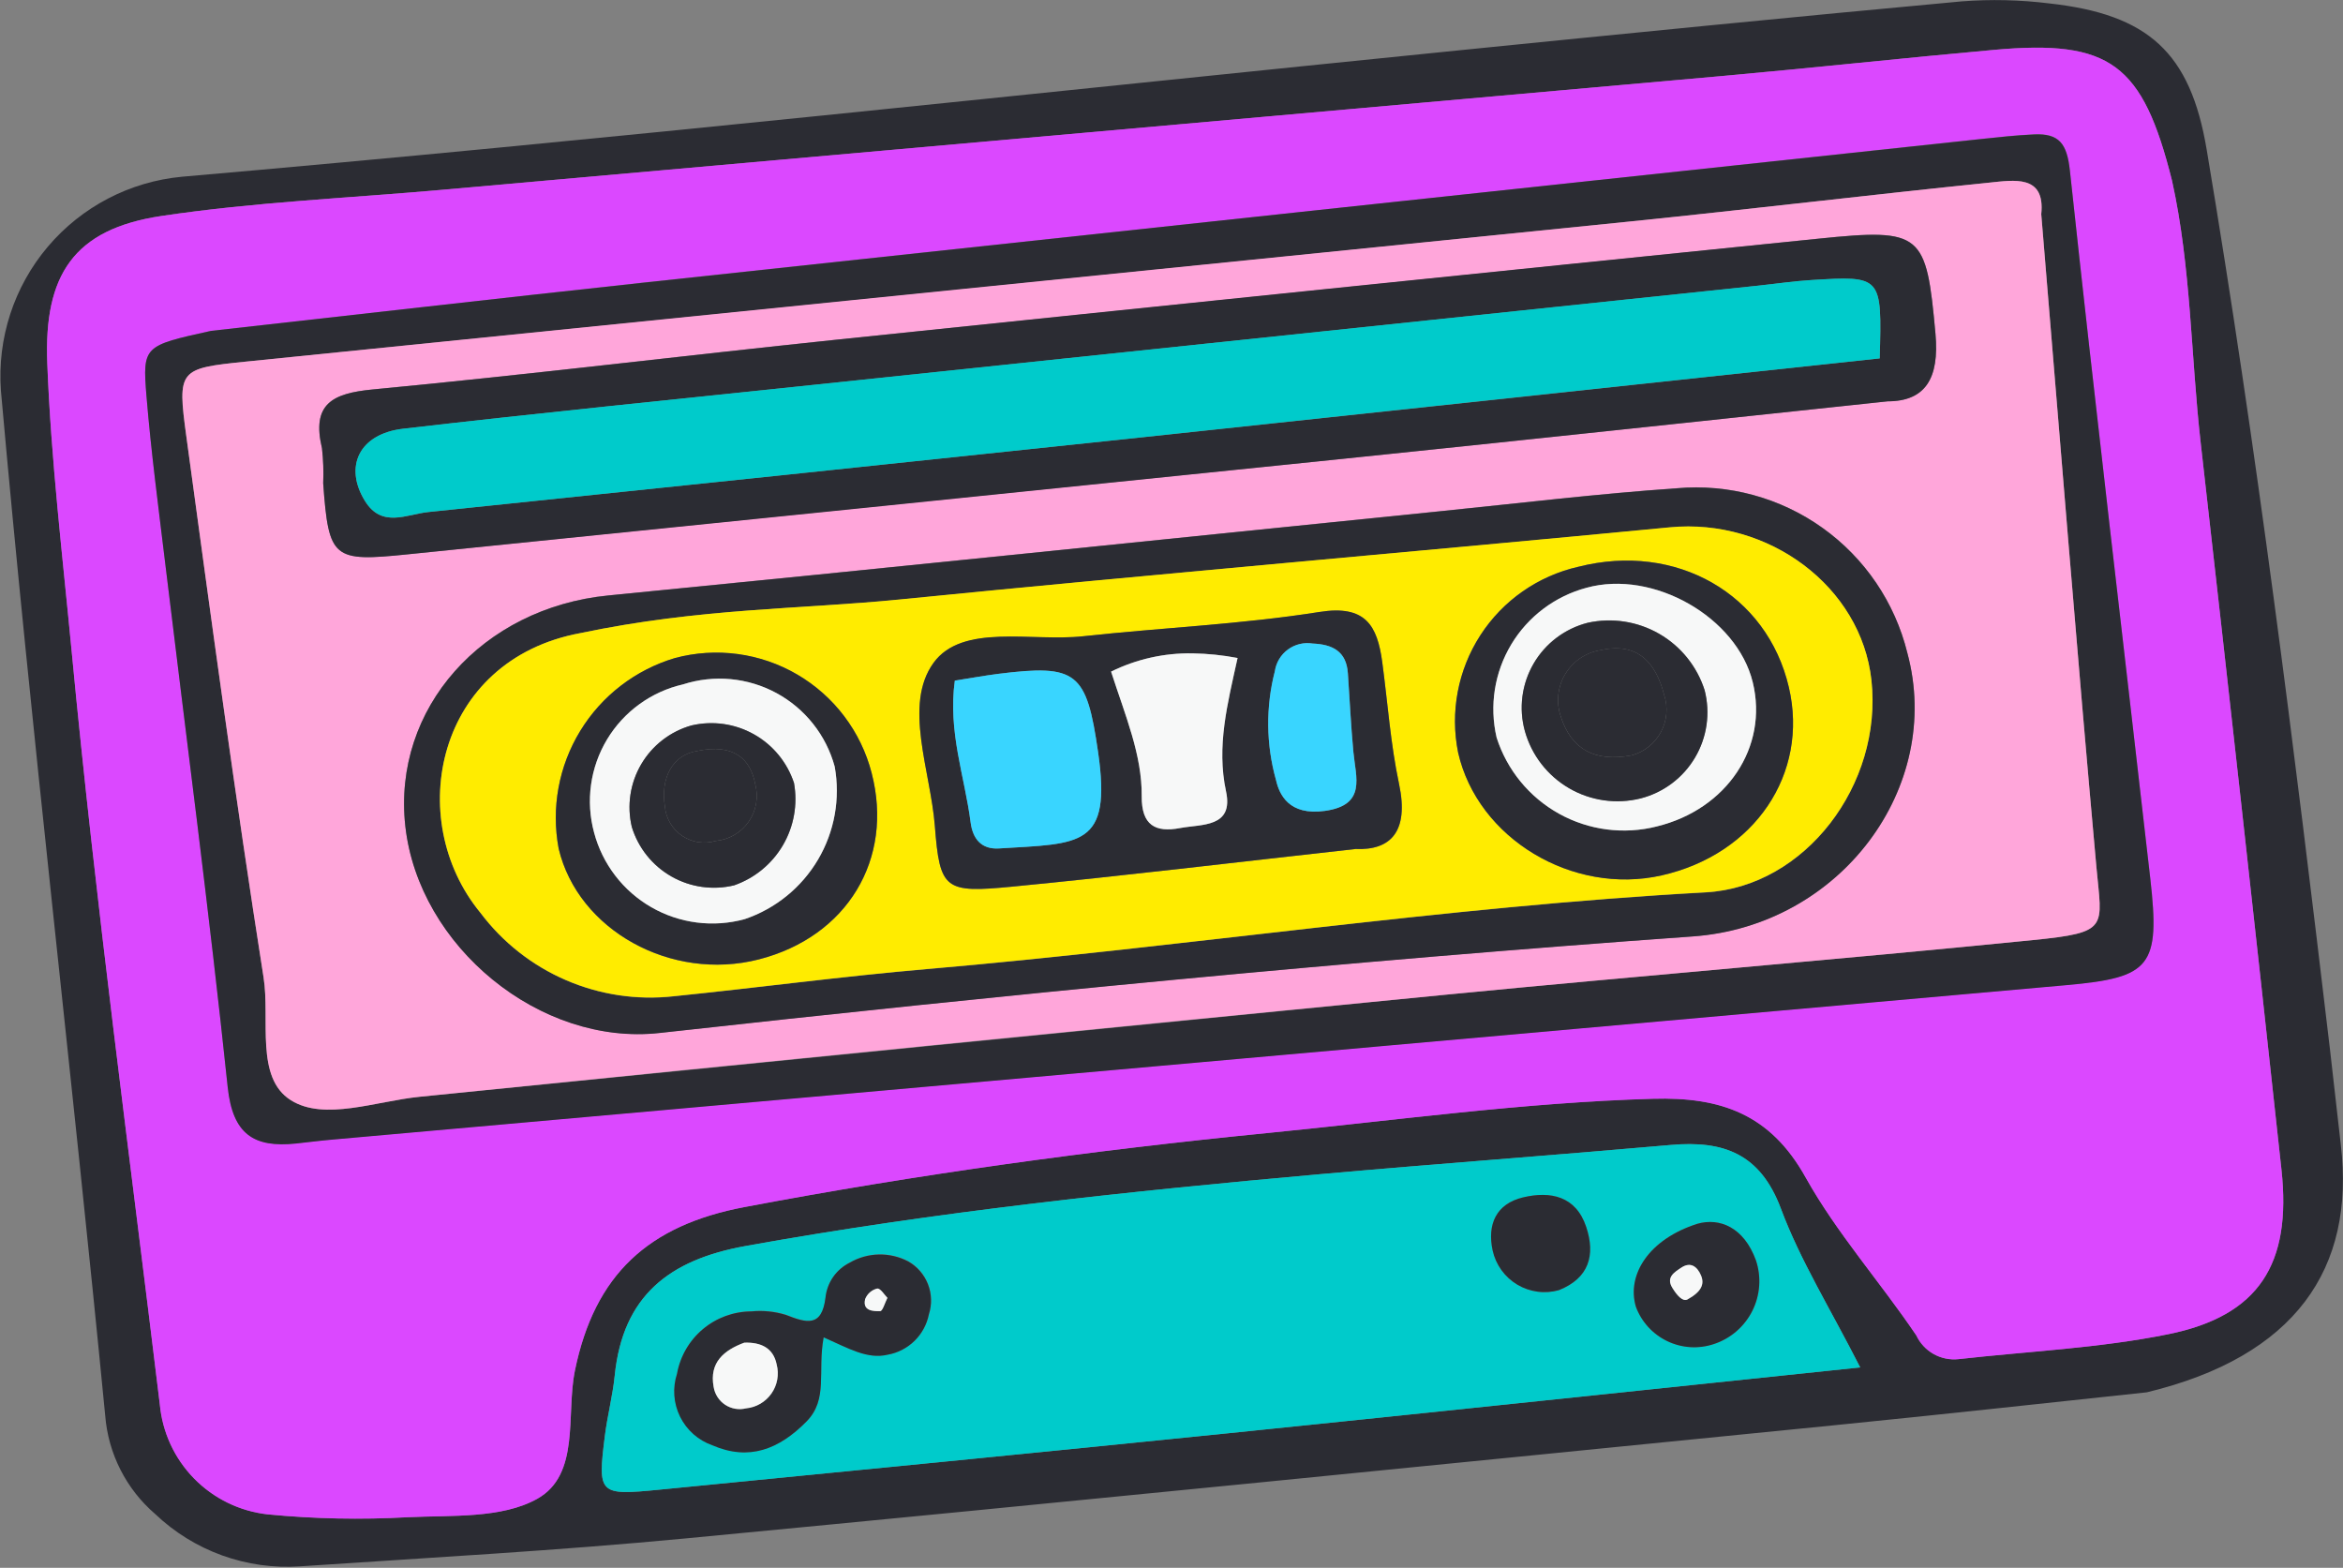 <svg xmlns="http://www.w3.org/2000/svg" width="136" height="91" viewBox="0 0 136 91" fill="none"><rect x="0" y="0" width="136" height="91" fill="#808080" stroke="none"/><g clip-path="url(#clip0_5_265)"><g clip-path="url(#clip1_5_265)"><path d="M124.613 80.814C119.657 81.337 113.056 82.07 106.448 82.728C84.244 84.939 62.04 87.173 39.83 89.291C32.377 90.002 24.896 90.412 17.424 90.914C15.888 91.02 14.347 90.805 12.899 90.283C11.45 89.761 10.126 88.943 9.011 87.881C7.327 86.434 6.284 84.381 6.107 82.168C4.181 62.322 1.819 42.532 0.053 22.67C-0.166 19.638 0.811 16.64 2.775 14.32C4.739 12 7.535 10.541 10.562 10.258C35.349 8.105 60.088 5.394 84.846 2.905C94.512 1.934 104.178 0.973 113.853 0.081C115.548 -0.05 117.252 -0.011 118.939 0.197C124.699 0.83 127.14 3.044 128.087 8.682C130.995 26.002 133.173 43.423 135.238 60.859C135.457 62.72 135.654 64.583 135.873 66.444C136.72 73.655 133.211 78.741 124.613 80.814ZM126.077 10.493C124.371 3.695 122.497 2.286 115.74 2.893C110.479 3.367 105.228 3.939 99.967 4.41C75.192 6.623 50.417 8.826 25.641 11.017C20.212 11.499 14.745 11.729 9.366 12.535C4.264 13.299 2.55 15.985 2.745 21.067C2.962 26.68 3.633 32.264 4.164 37.836C5.554 52.422 7.514 66.956 9.277 81.506C9.424 83.127 10.126 84.648 11.264 85.812C12.402 86.975 13.907 87.711 15.524 87.894C18.232 88.157 20.956 88.213 23.673 88.061C26.218 87.94 29.123 88.148 31.186 86.992C33.696 85.587 32.851 82.099 33.37 79.564C34.515 73.965 37.638 71.116 43.208 70.06C53.267 68.153 63.39 66.769 73.564 65.762C81.014 65.026 88.433 63.989 95.94 63.773C99.891 63.658 102.757 64.657 104.807 68.334C106.616 71.578 109.145 74.417 111.234 77.509C111.448 77.964 111.799 78.342 112.238 78.589C112.677 78.835 113.182 78.939 113.683 78.886C117.746 78.427 121.868 78.248 125.861 77.438C131.12 76.371 133.027 73.37 132.429 67.884C130.9 53.823 129.338 39.765 127.742 25.711C127.165 20.644 127.185 15.505 126.077 10.493ZM107.976 79.37C106.223 75.927 104.494 73.154 103.372 70.156C102.175 66.959 100.033 66.189 96.998 66.456C90.216 67.054 83.435 67.548 76.653 68.151C65.477 69.148 54.327 70.332 43.268 72.324C38.832 73.122 36.149 75.229 35.681 79.837C35.562 81.018 35.252 82.179 35.106 83.359C34.684 86.737 34.76 86.81 38.262 86.466C49.277 85.382 60.293 84.311 71.303 83.189C83.302 81.966 95.295 80.692 107.975 79.369L107.976 79.37Z" fill="#2B2C33"></path><path d="M126.077 10.493C127.185 15.505 127.165 20.644 127.74 25.715C129.336 39.769 130.898 53.827 132.427 67.888C133.026 73.373 131.118 76.375 125.859 77.442C121.87 78.253 117.744 78.432 113.681 78.89C113.18 78.943 112.675 78.839 112.236 78.593C111.797 78.346 111.446 77.968 111.232 77.513C109.143 74.414 106.614 71.579 104.805 68.338C102.754 64.661 99.889 63.663 95.938 63.777C88.43 63.993 81.011 65.03 73.562 65.766C63.39 66.771 53.265 68.159 43.206 70.064C37.637 71.12 34.513 73.969 33.367 79.568C32.85 82.103 33.694 85.59 31.184 86.996C29.12 88.152 26.216 87.944 23.671 88.065C20.954 88.217 18.23 88.162 15.522 87.898C13.905 87.715 12.4 86.98 11.262 85.816C10.124 84.652 9.422 83.131 9.275 81.51C7.512 66.959 5.551 52.426 4.162 37.84C3.631 32.268 2.959 26.684 2.743 21.071C2.544 15.984 4.263 13.302 9.364 12.539C14.743 11.733 20.21 11.503 25.639 11.021C50.414 8.821 75.19 6.619 99.965 4.414C105.226 3.943 110.477 3.371 115.738 2.897C122.497 2.286 124.372 3.695 126.077 10.493ZM12.244 19.203C8.355 20.063 8.263 20.069 8.503 22.987C8.769 26.212 9.201 29.424 9.584 32.636C10.809 42.786 12.148 52.924 13.217 63.089C13.507 65.847 14.746 66.614 17.177 66.365C17.855 66.295 18.531 66.204 19.209 66.144C52.8 63.152 86.39 60.16 119.979 57.168C124.846 56.735 125.394 56.081 124.814 50.985C123.253 37.289 121.617 23.603 120.148 9.897C119.979 8.323 119.521 7.729 118.076 7.794C117.055 7.84 116.036 7.95 115.02 8.059C89.095 10.839 63.171 13.622 37.247 16.409C28.605 17.352 19.971 18.344 12.244 19.203Z" fill="#DB48FF"></path><path d="M107.976 79.369C95.296 80.692 83.302 81.962 71.306 83.188C60.295 84.311 49.279 85.382 38.265 86.465C34.762 86.809 34.687 86.736 35.109 83.358C35.256 82.178 35.566 81.017 35.684 79.836C36.152 75.228 38.835 73.122 43.27 72.323C54.33 70.328 65.48 69.147 76.656 68.15C83.438 67.547 90.219 67.053 97.001 66.455C100.036 66.189 102.178 66.954 103.375 70.155C104.494 73.155 106.222 75.926 107.976 79.369ZM47.809 77.622C49.275 78.271 50.342 78.908 51.534 78.62C52.123 78.516 52.666 78.236 53.093 77.818C53.52 77.4 53.811 76.862 53.928 76.276C54.111 75.705 54.092 75.088 53.874 74.529C53.656 73.97 53.252 73.503 52.731 73.207C52.203 72.929 51.614 72.791 51.018 72.804C50.422 72.818 49.84 72.982 49.325 73.282C48.944 73.473 48.616 73.756 48.372 74.105C48.128 74.455 47.976 74.86 47.929 75.284C47.716 77.06 46.815 76.773 45.623 76.307C44.973 76.108 44.29 76.04 43.614 76.108C42.586 76.113 41.593 76.478 40.807 77.139C40.02 77.8 39.49 78.716 39.308 79.727C39.04 80.549 39.104 81.443 39.487 82.218C39.869 82.994 40.54 83.588 41.356 83.875C43.482 84.799 45.233 84.113 46.823 82.498C48.086 81.214 47.44 79.65 47.809 77.622ZM98.53 71.029C95.719 71.921 94.406 73.985 94.958 75.849C95.284 76.724 95.937 77.439 96.779 77.842C97.622 78.246 98.588 78.308 99.474 78.014C99.956 77.857 100.402 77.607 100.786 77.276C101.17 76.946 101.485 76.544 101.713 76.091C101.94 75.639 102.076 75.146 102.113 74.641C102.149 74.135 102.085 73.628 101.925 73.148C101.216 71.227 99.812 70.669 98.529 71.03L98.53 71.029ZM90.49 74.884C92.236 74.186 92.619 72.852 92.073 71.213C91.475 69.418 89.99 69.126 88.41 69.5C86.85 69.87 86.316 71.065 86.644 72.591C86.736 73 86.91 73.385 87.156 73.725C87.402 74.064 87.714 74.349 88.074 74.564C88.433 74.779 88.833 74.918 89.248 74.973C89.663 75.028 90.085 74.998 90.489 74.885L90.49 74.884Z" fill="#00CBCB"></path><path d="M12.244 19.207C19.971 18.344 28.605 17.352 37.246 16.419C63.169 13.623 89.094 10.839 115.019 8.069C116.036 7.96 117.054 7.85 118.074 7.804C119.52 7.739 119.978 8.333 120.147 9.907C121.616 23.612 123.252 37.299 124.813 50.995C125.394 56.088 124.845 56.742 119.979 57.178C86.389 60.17 52.799 63.162 19.209 66.154C18.531 66.213 17.855 66.305 17.177 66.375C14.747 66.625 13.508 65.856 13.217 63.099C12.148 52.934 10.809 42.796 9.584 32.646C9.196 29.433 8.769 26.221 8.503 22.997C8.263 20.077 8.35 20.067 12.244 19.207ZM118.486 12.433C118.727 10.116 116.905 10.457 115.438 10.606C108.489 11.317 101.553 12.151 94.603 12.859C67.825 15.585 41.045 18.296 14.264 20.992C10.38 21.391 10.287 21.448 10.819 25.345C12.246 35.816 13.657 46.288 15.299 56.729C15.684 59.174 14.8 62.547 16.884 63.861C18.826 65.082 21.828 63.912 24.358 63.661C44.199 61.679 64.042 59.705 83.885 57.739C95.254 56.632 106.633 55.706 117.992 54.567C122.465 54.118 122.007 53.861 121.688 50.34C120.551 37.785 119.554 25.219 118.486 12.433Z" fill="#2B2C33"></path><path d="M47.809 77.623C47.439 79.65 48.086 81.213 46.812 82.51C45.222 84.124 43.471 84.812 41.345 83.887C40.529 83.6 39.858 83.005 39.475 82.23C39.093 81.455 39.029 80.56 39.297 79.739C39.479 78.727 40.009 77.812 40.796 77.15C41.582 76.489 42.575 76.125 43.602 76.119C44.279 76.052 44.962 76.12 45.612 76.319C46.809 76.784 47.706 77.072 47.918 75.296C47.965 74.872 48.117 74.467 48.361 74.117C48.605 73.768 48.933 73.485 49.314 73.294C49.829 72.994 50.411 72.829 51.007 72.816C51.603 72.803 52.192 72.941 52.72 73.218C53.242 73.514 53.645 73.981 53.863 74.54C54.081 75.1 54.1 75.717 53.916 76.288C53.8 76.874 53.509 77.412 53.082 77.83C52.655 78.248 52.112 78.528 51.523 78.632C50.341 78.908 49.275 78.272 47.809 77.623ZM43.202 77.933C42.033 78.368 41.158 79.078 41.425 80.503C41.458 80.713 41.535 80.912 41.65 81.09C41.764 81.268 41.915 81.42 42.092 81.537C42.268 81.654 42.468 81.733 42.676 81.768C42.885 81.804 43.099 81.796 43.304 81.745C43.598 81.716 43.882 81.625 44.137 81.476C44.391 81.327 44.611 81.125 44.78 80.883C44.949 80.642 45.064 80.366 45.116 80.076C45.168 79.786 45.157 79.487 45.083 79.202C44.888 78.232 44.163 77.9 43.201 77.932L43.202 77.933ZM51.511 75.334C51.347 75.173 51.103 74.766 50.92 74.792C50.763 74.831 50.617 74.907 50.496 75.013C50.375 75.12 50.281 75.254 50.221 75.404C50.057 76.09 50.678 76.114 51.094 76.102C51.234 76.098 51.365 75.614 51.51 75.332L51.511 75.334Z" fill="#2B2C33"></path><path d="M98.532 71.03C99.814 70.669 101.224 71.23 101.922 73.15C102.083 73.63 102.147 74.137 102.111 74.642C102.074 75.148 101.938 75.641 101.711 76.093C101.483 76.545 101.168 76.948 100.784 77.278C100.399 77.608 99.954 77.859 99.472 78.016C98.585 78.309 97.62 78.248 96.778 77.844C95.935 77.44 95.282 76.726 94.956 75.851C94.405 73.985 95.719 71.922 98.532 71.03ZM97.943 75.428C98.758 74.981 98.954 74.539 98.741 74.032C98.542 73.554 98.163 73.205 97.598 73.58C97.199 73.848 96.701 74.139 97.078 74.751C97.335 75.181 97.668 75.562 97.94 75.428H97.943Z" fill="#2B2C33"></path><path d="M90.487 74.884C90.084 74.997 89.661 75.028 89.246 74.972C88.831 74.917 88.431 74.778 88.071 74.564C87.712 74.349 87.399 74.063 87.154 73.724C86.908 73.385 86.734 72.999 86.642 72.59C86.312 71.063 86.848 69.868 88.409 69.499C89.988 69.124 91.474 69.416 92.071 71.212C92.618 72.852 92.234 74.188 90.487 74.884Z" fill="#2B2C33"></path><path d="M118.484 12.433C119.553 25.219 120.549 37.785 121.687 50.338C122.006 53.859 122.464 54.117 117.991 54.565C106.629 55.704 95.246 56.63 83.884 57.738C64.037 59.672 44.195 61.646 24.357 63.659C21.827 63.912 18.825 65.082 16.883 63.859C14.794 62.545 15.686 59.172 15.298 56.727C13.656 46.289 12.245 35.813 10.818 25.343C10.287 21.447 10.38 21.384 14.264 20.99C41.043 18.273 67.823 15.562 94.604 12.857C101.553 12.149 108.489 11.314 115.438 10.604C116.905 10.457 118.727 10.117 118.484 12.433ZM109.566 23.291C111.749 23.291 112.582 21.967 112.344 19.366C111.812 13.521 111.582 13.236 105.557 13.852C86.566 15.796 67.576 17.75 48.586 19.712C39.601 20.648 30.635 21.749 21.637 22.604C19.28 22.829 18.081 23.449 18.69 26.011C18.766 26.688 18.789 27.369 18.76 28.05C19.079 32.447 19.323 32.619 23.677 32.172C41.643 30.329 59.611 28.494 77.58 26.668C88.088 25.585 98.592 24.455 109.566 23.291ZM110.711 37.89C109.989 34.961 108.242 32.387 105.787 30.634C103.331 28.882 100.33 28.067 97.325 28.336C92.738 28.653 88.169 29.206 83.593 29.67C67.499 31.302 51.411 32.978 35.314 34.557C28.003 35.275 22.771 41.114 23.526 47.942C24.301 54.94 31.358 60.719 38.278 59.952C58.238 57.737 78.22 55.777 98.254 54.348C106.829 53.743 112.819 45.7 110.711 37.894V37.89Z" fill="#FFA6DA"></path><path d="M43.201 77.933C44.163 77.899 44.888 78.232 45.083 79.201C45.157 79.487 45.167 79.785 45.115 80.075C45.063 80.365 44.948 80.641 44.779 80.882C44.61 81.124 44.39 81.326 44.136 81.475C43.881 81.624 43.597 81.716 43.303 81.744C43.098 81.795 42.884 81.803 42.675 81.767C42.467 81.731 42.268 81.653 42.091 81.536C41.914 81.419 41.764 81.267 41.649 81.089C41.534 80.911 41.457 80.712 41.424 80.502C41.157 79.077 42.031 78.368 43.201 77.933Z" fill="#F7F8F8"></path><path d="M51.51 75.332C51.365 75.614 51.234 76.098 51.09 76.101C50.674 76.113 50.053 76.088 50.218 75.403C50.276 75.253 50.371 75.119 50.492 75.012C50.614 74.906 50.759 74.83 50.916 74.791C51.102 74.765 51.346 75.169 51.51 75.332Z" fill="#F7F8F8"></path><path d="M97.94 75.428C97.668 75.562 97.337 75.181 97.07 74.748C96.693 74.136 97.188 73.845 97.59 73.577C98.155 73.202 98.53 73.551 98.733 74.029C98.951 74.539 98.755 74.981 97.94 75.428Z" fill="#F7F8F8"></path><path d="M109.566 23.296C98.596 24.455 88.088 25.59 77.58 26.67C59.614 28.52 41.646 30.355 23.677 32.174C19.324 32.621 19.08 32.449 18.76 28.052C18.789 27.371 18.766 26.69 18.689 26.013C18.081 23.452 19.279 22.831 21.637 22.606C30.631 21.752 39.6 20.652 48.586 19.714C67.573 17.736 86.564 15.782 105.557 13.854C111.582 13.238 111.812 13.523 112.344 19.368C112.581 21.972 111.749 23.294 109.566 23.296ZM109.108 20.803C109.242 16.016 109.242 16.003 105.119 16.259C104.101 16.322 103.088 16.474 102.074 16.581C83.799 18.5 65.525 20.419 47.252 22.338C39.298 23.175 31.34 23.966 23.396 24.888C20.85 25.187 19.955 27.082 21.183 29.077C22.164 30.672 23.596 29.854 24.865 29.722C38.579 28.3 52.291 26.865 66.001 25.416C80.378 23.889 94.747 22.351 109.108 20.802V20.803Z" fill="#2B2C33"></path><path d="M110.711 37.895C112.819 45.7 106.829 53.744 98.254 54.355C78.22 55.784 58.239 57.745 38.279 59.959C31.359 60.726 24.301 54.947 23.527 47.949C22.772 41.121 28.003 35.284 35.315 34.564C51.412 32.983 67.5 31.307 83.594 29.677C88.169 29.213 92.74 28.66 97.326 28.343C100.33 28.074 103.331 28.889 105.786 30.641C108.242 32.393 109.988 34.966 110.711 37.895ZM33.684 36.749C25.314 38.3 23.412 47.552 27.885 52.986C29.173 54.699 30.884 56.046 32.85 56.895C34.816 57.745 36.97 58.068 39.099 57.832C44.007 57.334 48.902 56.673 53.818 56.252C68.9 54.955 83.877 52.627 99.006 51.8C104.772 51.485 109.289 45.547 108.628 39.49C108.03 34.052 102.659 30.061 96.928 30.614C82.031 32.043 67.117 33.314 52.225 34.803C46.476 35.368 40.661 35.286 33.684 36.749Z" fill="#2B2C33"></path><path d="M109.108 20.801C94.754 22.338 80.384 23.875 66 25.412C52.29 26.865 38.578 28.301 24.864 29.718C23.595 29.85 22.164 30.663 21.182 29.073C19.954 27.083 20.849 25.183 23.395 24.884C31.338 23.963 39.297 23.171 47.251 22.334C65.525 20.413 83.799 18.494 102.073 16.577C103.088 16.47 104.101 16.318 105.118 16.255C109.242 16.001 109.242 16.011 109.108 20.801Z" fill="#00CBCB"></path><path d="M33.685 36.748C40.666 35.285 46.477 35.368 52.225 34.794C67.117 33.31 82.03 32.038 96.928 30.605C102.66 30.056 108.035 34.047 108.628 39.481C109.289 45.539 104.772 51.477 99.007 51.791C83.877 52.618 68.9 54.949 53.818 56.243C48.902 56.664 44.008 57.323 39.099 57.823C36.97 58.059 34.816 57.736 32.85 56.886C30.884 56.037 29.173 54.69 27.886 52.977C23.415 47.551 25.314 38.298 33.685 36.748ZM78.693 49.277C80.718 49.363 81.796 48.27 81.21 45.513C80.711 43.187 80.55 40.792 80.233 38.432C79.947 36.309 79.263 35.1 76.593 35.524C72.059 36.242 67.445 36.436 62.873 36.934C59.881 37.261 55.854 36.167 54.184 38.483C52.425 40.921 54.014 44.744 54.264 47.94C54.553 51.664 54.84 51.844 58.77 51.465C65.217 50.837 71.64 50.059 78.693 49.277ZM103.834 39.888C102.569 34.474 97.299 31.458 91.619 32.895C89.276 33.425 87.233 34.852 85.928 36.869C84.624 38.886 84.16 41.334 84.638 43.688C85.77 48.663 91.276 51.981 96.454 50.808C101.849 49.588 105.008 44.913 103.834 39.888ZM50.595 44.868C50.287 43.677 49.748 42.559 49.006 41.578C48.264 40.597 47.336 39.773 46.274 39.153C45.212 38.533 44.038 38.13 42.819 37.966C41.6 37.803 40.361 37.882 39.174 38.2C36.881 38.883 34.923 40.391 33.677 42.433C32.431 44.475 31.986 46.907 32.428 49.258C33.553 53.997 38.959 56.992 44.042 55.69C49.17 54.374 51.895 49.873 50.595 44.868Z" fill="#FFEC00"></path><path d="M78.692 49.277C71.639 50.059 65.212 50.837 58.769 51.46C54.838 51.84 54.552 51.659 54.263 47.935C54.013 44.744 52.423 40.916 54.183 38.478C55.853 36.162 59.876 37.256 62.872 36.929C67.444 36.431 72.058 36.237 76.592 35.519C79.262 35.095 79.945 36.304 80.232 38.427C80.549 40.791 80.715 43.186 81.209 45.508C81.793 48.27 80.717 49.363 78.692 49.277ZM55.423 39.503C55.013 42.468 55.997 45.066 56.338 47.725C56.459 48.67 56.949 49.309 57.985 49.245C62.726 48.946 64.533 49.189 63.74 43.67C63.067 38.995 62.512 38.538 57.928 39.113C57.128 39.217 56.332 39.363 55.423 39.505V39.503ZM64.493 38.98C65.332 41.582 66.288 43.804 66.272 46.217C66.259 47.894 67.058 48.337 68.5 48.062C69.751 47.823 71.62 48.046 71.165 45.933C70.604 43.321 71.247 40.87 71.835 38.191C70.974 38.026 70.1 37.936 69.223 37.922C67.584 37.894 65.963 38.257 64.493 38.982V38.98ZM74.066 45.27C74.252 46.102 74.811 47.359 76.914 47.065C79.331 46.725 78.7 45.127 78.56 43.64C78.418 42.122 78.346 40.598 78.241 39.076C78.153 37.799 77.35 37.403 76.197 37.353C75.947 37.313 75.691 37.322 75.445 37.382C75.199 37.441 74.968 37.548 74.763 37.698C74.559 37.848 74.387 38.036 74.256 38.253C74.126 38.47 74.039 38.71 74.003 38.961C73.467 41.033 73.489 43.21 74.064 45.272L74.066 45.27Z" fill="#2B2C33"></path><path d="M103.834 39.889C105.009 44.913 101.849 49.589 96.454 50.81C91.278 51.982 85.772 48.664 84.639 43.69C84.161 41.336 84.625 38.888 85.929 36.871C87.234 34.854 89.276 33.428 91.62 32.897C97.299 31.458 102.569 34.475 103.834 39.889ZM96.172 47.967C100.243 46.97 102.654 43.355 101.741 39.606C100.82 35.816 95.957 33.049 92.092 34.115C90.263 34.603 88.695 35.783 87.721 37.406C86.747 39.029 86.442 40.968 86.873 42.811C87.474 44.694 88.772 46.275 90.5 47.234C92.228 48.192 94.257 48.455 96.172 47.969V47.967Z" fill="#2B2C33"></path><path d="M50.594 44.864C51.891 49.874 49.17 54.374 44.042 55.686C38.956 56.983 33.553 53.991 32.428 49.254C31.986 46.903 32.43 44.473 33.675 42.431C34.92 40.388 36.877 38.88 39.169 38.196C40.357 37.877 41.596 37.797 42.816 37.961C44.035 38.124 45.21 38.527 46.272 39.147C47.334 39.767 48.264 40.592 49.005 41.573C49.747 42.554 50.287 43.673 50.594 44.864ZM39.647 39.724C38.734 39.932 37.873 40.323 37.114 40.873C36.356 41.422 35.716 42.12 35.234 42.923C34.752 43.725 34.437 44.618 34.307 45.545C34.178 46.473 34.238 47.417 34.483 48.321C34.723 49.228 35.14 50.078 35.711 50.822C36.281 51.566 36.993 52.19 37.806 52.657C38.619 53.125 39.517 53.426 40.447 53.545C41.377 53.664 42.321 53.597 43.226 53.349C45.013 52.744 46.524 51.517 47.483 49.892C48.442 48.267 48.786 46.351 48.45 44.494C48.204 43.591 47.778 42.747 47.196 42.014C46.615 41.28 45.891 40.672 45.068 40.227C44.245 39.781 43.341 39.506 42.409 39.42C41.477 39.334 40.538 39.437 39.647 39.724Z" fill="#2B2C33"></path><path d="M55.423 39.505C56.332 39.363 57.128 39.216 57.929 39.115C62.517 38.54 63.069 38.997 63.741 43.672C64.538 49.191 62.727 48.953 57.986 49.247C56.949 49.312 56.459 48.672 56.339 47.727C55.997 45.068 55.014 42.47 55.423 39.505Z" fill="#39D5FF"></path><path d="M64.493 38.982C65.963 38.257 67.584 37.894 69.223 37.923C70.1 37.937 70.974 38.027 71.835 38.192C71.246 40.87 70.603 43.322 71.165 45.934C71.619 48.047 69.75 47.828 68.499 48.063C67.058 48.338 66.258 47.895 66.271 46.218C66.292 43.807 65.332 41.584 64.493 38.982Z" fill="#F7F8F8"></path><path d="M74.066 45.272C73.487 43.211 73.464 41.034 73.997 38.961C74.034 38.71 74.12 38.47 74.25 38.253C74.381 38.036 74.553 37.848 74.757 37.698C74.962 37.548 75.193 37.441 75.439 37.382C75.686 37.322 75.941 37.313 76.191 37.353C77.344 37.403 78.147 37.799 78.235 39.077C78.34 40.597 78.412 42.122 78.554 43.64C78.694 45.127 79.325 46.725 76.908 47.065C74.811 47.361 74.251 46.105 74.066 45.272Z" fill="#39D5FF"></path><path d="M96.171 47.968C94.256 48.454 92.228 48.192 90.499 47.233C88.771 46.275 87.474 44.694 86.872 42.812C86.442 40.969 86.746 39.03 87.72 37.407C88.695 35.784 90.262 34.604 92.091 34.116C95.952 33.049 100.82 35.819 101.74 39.607C102.651 43.357 100.242 46.973 96.171 47.968ZM98.944 40.06C98.505 38.679 97.566 37.512 96.312 36.788C95.057 36.063 93.577 35.833 92.162 36.142C91.506 36.309 90.89 36.605 90.35 37.012C89.809 37.42 89.356 37.931 89.016 38.516C88.676 39.102 88.456 39.749 88.369 40.42C88.282 41.091 88.33 41.773 88.51 42.425C88.901 43.825 89.822 45.016 91.078 45.746C92.334 46.477 93.825 46.688 95.234 46.336C96.557 45.995 97.692 45.142 98.387 43.965C99.083 42.789 99.283 41.384 98.944 40.06Z" fill="#F7F8F8"></path><path d="M39.647 39.724C40.538 39.437 41.478 39.334 42.409 39.42C43.341 39.507 44.246 39.781 45.069 40.227C45.891 40.673 46.615 41.281 47.196 42.014C47.778 42.747 48.204 43.591 48.45 44.494C48.785 46.351 48.442 48.267 47.483 49.892C46.524 51.517 45.013 52.744 43.226 53.349C42.321 53.597 41.377 53.664 40.447 53.545C39.517 53.426 38.619 53.125 37.806 52.657C36.993 52.19 36.281 51.566 35.711 50.822C35.14 50.078 34.723 49.228 34.483 48.321C34.238 47.417 34.178 46.473 34.308 45.545C34.437 44.618 34.752 43.726 35.234 42.923C35.717 42.12 36.356 41.423 37.114 40.873C37.873 40.323 38.734 39.932 39.647 39.724ZM40.137 42.106C38.91 42.452 37.865 43.259 37.22 44.358C36.574 45.457 36.379 46.763 36.675 48.002C37.047 49.216 37.869 50.243 38.972 50.872C40.076 51.501 41.378 51.685 42.612 51.387C43.803 50.972 44.808 50.147 45.445 49.058C46.082 47.97 46.31 46.69 46.088 45.448C45.693 44.248 44.864 43.239 43.762 42.621C42.66 42.002 41.367 41.819 40.137 42.107V42.106Z" fill="#F7F8F8"></path><path d="M98.945 40.06C99.114 40.716 99.152 41.399 99.057 42.07C98.962 42.741 98.736 43.386 98.391 43.97C98.047 44.553 97.591 45.063 97.049 45.47C96.507 45.877 95.891 46.174 95.235 46.343C93.826 46.695 92.335 46.483 91.079 45.753C89.823 45.023 88.902 43.831 88.511 42.432C88.331 41.78 88.283 41.098 88.37 40.427C88.457 39.756 88.677 39.109 89.017 38.523C89.357 37.938 89.81 37.427 90.351 37.019C90.891 36.612 91.507 36.316 92.163 36.15C93.578 35.839 95.057 36.069 96.311 36.792C97.565 37.515 98.504 38.68 98.945 40.06ZM94.711 43.844C95.071 43.746 95.407 43.575 95.699 43.342C95.99 43.109 96.231 42.819 96.407 42.49C96.584 42.161 96.691 41.799 96.723 41.428C96.755 41.056 96.71 40.681 96.593 40.327C96.121 38.49 95.077 37.255 92.929 37.734C92.505 37.799 92.101 37.956 91.744 38.194C91.387 38.432 91.087 38.746 90.864 39.112C90.641 39.479 90.502 39.889 90.455 40.316C90.408 40.742 90.455 41.173 90.593 41.58C91.204 43.486 92.556 44.248 94.711 43.843V43.844Z" fill="#2B2C33"></path><path d="M40.137 42.107C41.367 41.819 42.66 42.002 43.762 42.621C44.864 43.239 45.693 44.248 46.088 45.448C46.31 46.69 46.082 47.97 45.445 49.058C44.808 50.147 43.803 50.972 42.612 51.387C41.378 51.685 40.076 51.501 38.972 50.872C37.869 50.243 37.047 49.216 36.675 48.002C36.379 46.763 36.575 45.457 37.22 44.358C37.865 43.26 38.911 42.453 40.137 42.107ZM40.475 43.59C39.011 43.816 38.334 45.192 38.594 46.809C38.623 47.149 38.728 47.479 38.901 47.773C39.073 48.068 39.309 48.32 39.591 48.511C39.874 48.703 40.195 48.829 40.532 48.881C40.87 48.933 41.215 48.908 41.541 48.81C41.923 48.775 42.292 48.657 42.623 48.464C42.954 48.271 43.239 48.008 43.457 47.693C43.676 47.379 43.823 47.02 43.888 46.642C43.953 46.265 43.935 45.878 43.835 45.508C43.569 44.064 42.589 43.136 40.475 43.59Z" fill="#2B2C33"></path><path d="M94.711 43.843C92.556 44.248 91.203 43.485 90.593 41.577C90.455 41.17 90.408 40.739 90.455 40.313C90.502 39.886 90.641 39.476 90.864 39.109C91.087 38.743 91.387 38.429 91.744 38.191C92.101 37.953 92.505 37.796 92.929 37.731C95.077 37.254 96.12 38.489 96.593 40.324C96.711 40.678 96.755 41.053 96.723 41.425C96.692 41.797 96.585 42.159 96.408 42.488C96.232 42.817 95.991 43.107 95.699 43.34C95.407 43.573 95.071 43.745 94.711 43.843Z" fill="#2B2C33"></path><path d="M40.475 43.589C42.589 43.136 43.567 44.063 43.835 45.507C43.935 45.877 43.953 46.264 43.888 46.641C43.823 47.019 43.676 47.377 43.457 47.692C43.239 48.007 42.954 48.27 42.623 48.463C42.292 48.656 41.923 48.774 41.541 48.809C41.215 48.907 40.87 48.932 40.533 48.88C40.195 48.828 39.874 48.702 39.591 48.51C39.309 48.319 39.073 48.066 38.901 47.772C38.728 47.478 38.623 47.148 38.594 46.808C38.334 45.191 39.011 43.815 40.475 43.589Z" fill="#2B2C33"></path></g></g><defs><clipPath id="clip0_5_265"><rect width="136" height="90.94" fill="white"></rect></clipPath><clipPath id="clip1_5_265"><rect width="135.987" height="90.94" fill="white" transform="translate(0.006)"></rect></clipPath></defs></svg>